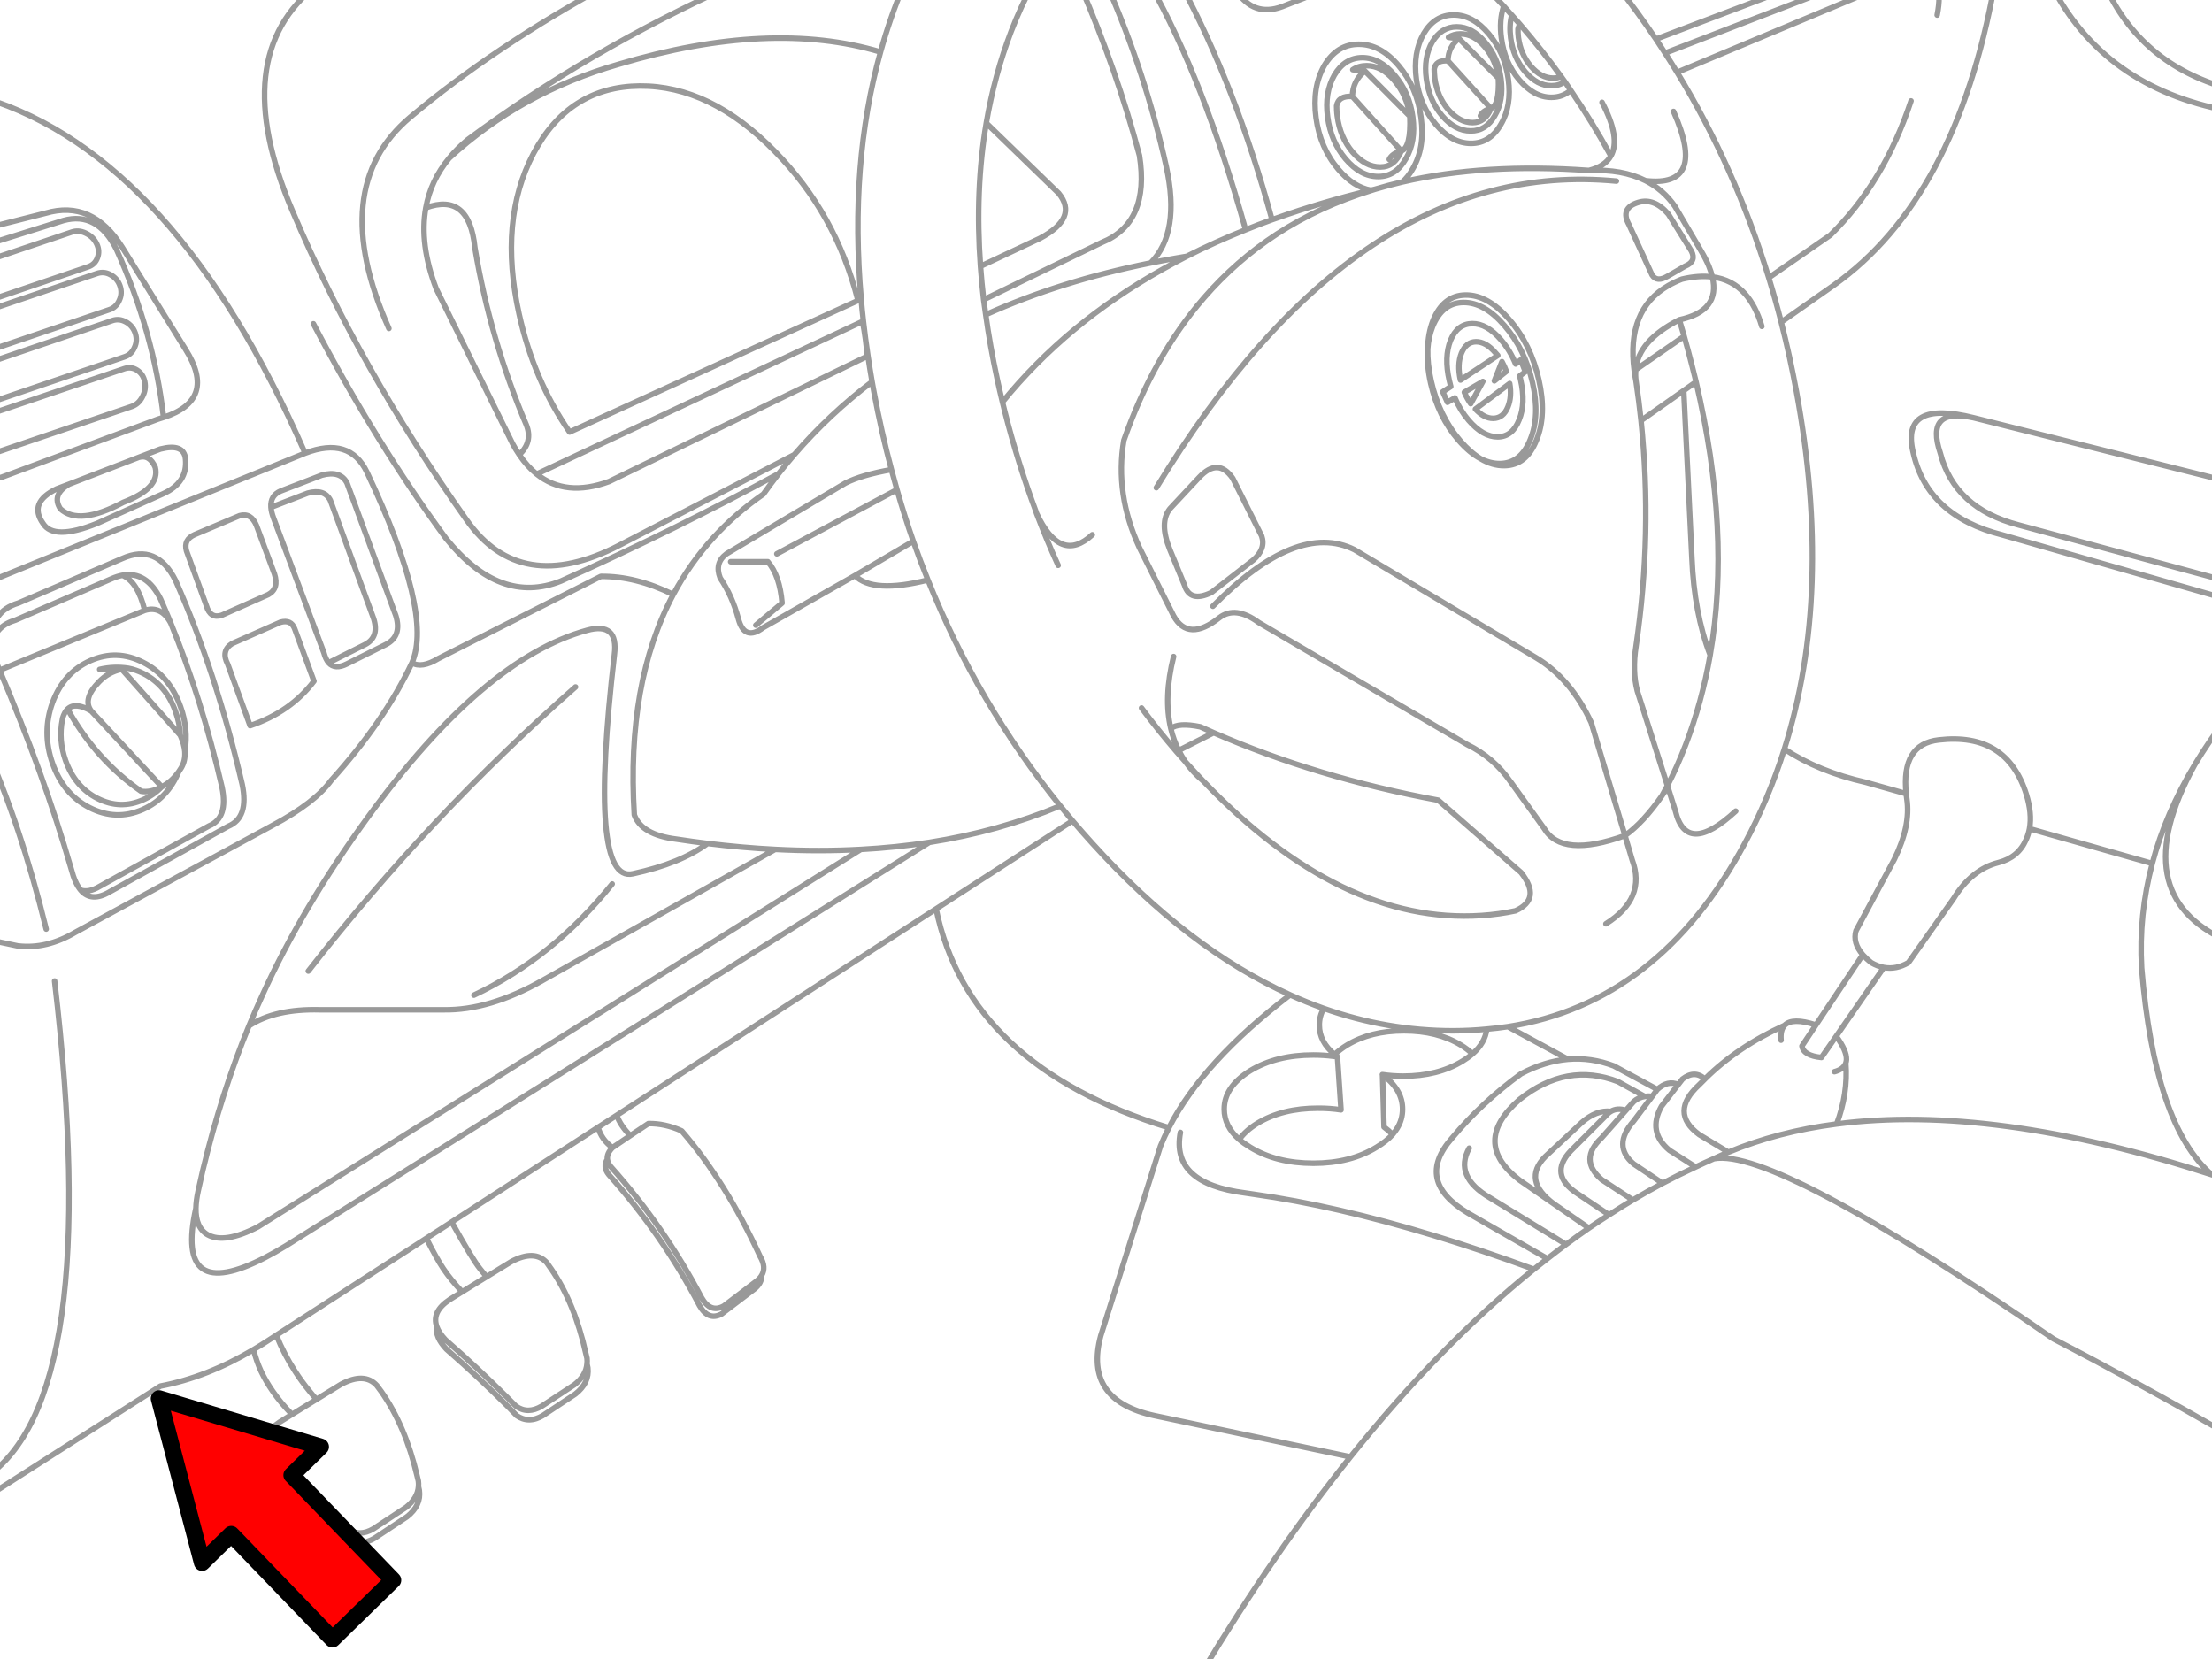 <?xml version="1.0" encoding="utf-8"?>

<!DOCTYPE svg PUBLIC "-//W3C//DTD SVG 1.1//EN" "http://www.w3.org/Graphics/SVG/1.1/DTD/svg11.dtd">
<svg version="1.1" id="Layer_1" xmlns="http://www.w3.org/2000/svg" xmlns:xlink="http://www.w3.org/1999/xlink" x="0px" y="0px"
	 width="400px" height="300px" viewBox="0 0 400 300" style="enable-background:new 0 0 400 300;" xml:space="preserve">
<style type="text/css">
<![CDATA[
	.st0{fill:#FF0000;stroke:#000000;stroke-width:3;stroke-linecap:round;stroke-linejoin:round;stroke-miterlimit:10;}
	.st1{fill:none;stroke:#999999;stroke-linecap:round;stroke-linejoin:round;}
]]>
</style>
<g>
	<path id="c" class="st1" d="M222.9-2.775l0.7,1.125c2.054,3.157,4.804,4.107,8.25,2.85l10.175-3.975 M319.85,50.225l11.125-7.7
		c6.469-6.328,11.336-14.419,14.6-24.275 M402.824,87.05l-45.3-11.35l-0.6-0.15c-5.923-1.314-7.939,0.819-6.05,6.4
		c1.701,6.637,6.409,10.961,14.125,12.975l37.824,10.2 M356.925,75.55c-8.827-2.208-12.485-0.141-10.976,6.2
		c1.689,7.708,7.064,12.699,16.125,14.975l40.75,11.65 M322.675,135.45c4.145,2.733,9.062,4.741,14.75,6.025l7.274,2.05
		c-0.628-5.978,1.339-9.22,5.9-9.725c8.213-0.95,13.488,2.333,15.825,9.85c0.71,2.307,0.902,4.374,0.575,6.2l22.199,6.3
		c1.606-6.044,4.165-11.994,7.676-17.851c1.746-2.916,3.729-5.808,5.949-8.675 M272.675,185.65l10.875,5.899
		c2.795-0.237,5.553,0.163,8.275,1.2l7.874,4.25c1.259-1.134,2.517-1.426,3.775-0.875l0.775-1c1.475-1.127,2.825-1.127,4.05,0
		c3.904-3.883,8.704-7.117,14.399-9.7c0.937-0.981,2.828-1.007,5.676-0.075l8.475-12.699c-1.247-1.453-1.655-2.903-1.225-4.351
		l6.925-12.899c1.99-4.045,2.749-7.678,2.274-10.9c-0.05-0.332-0.092-0.657-0.125-0.975 M366.999,149.85
		c-0.134,0.701-0.343,1.368-0.625,2c-0.947,2.148-2.605,3.523-4.975,4.125c-3.254,0.825-5.971,3.008-8.15,6.551l-8.149,11.55
		c-1.481,0.86-2.965,1.151-4.45,0.875l-8.6,12.425c1.272,1.76,1.889,3.168,1.85,4.225c-0.012,0.234-0.053,0.45-0.125,0.65
		c0.291,3.666-0.259,7.334-1.65,11c18.749-2.452,41.366,0.606,67.851,9.175c-6.916-5.952-11.149-18.419-12.7-37.399
		c-0.358-6.391,0.284-12.682,1.925-18.875 M336.85,172.65c0.421,0.473,0.929,0.947,1.524,1.425c0.761,0.44,1.519,0.731,2.275,0.875
		 M333.775,192.25c-0.266,0.742-0.949,1.26-2.05,1.55 M328.374,185.35l-2.524,3.801c0.165,1.16,1.34,1.852,3.524,2.074l2.676-3.85
		 M396.874,138.3c-8.63,15.687-6.646,26.319,5.95,31.9 M399.975,212.425c0.945,0.298,1.896,0.606,2.85,0.925 M332.124,203.25
		c-7.071,0.916-13.596,2.617-19.574,5.1c-0.884,0.376-1.759,0.768-2.625,1.176c7.319-1.371,27.795,9.496,61.425,32.6
		c10.229,5.299,20.722,11.033,31.475,17.2 M301.1,9.6l32.125-12.375 M303.275,13.075l37.925-15.85 M282.275,13.8
		c-0.422,0.22-0.896,0.329-1.425,0.325c-1.457,0.002-2.807-0.723-4.05-2.175c-1.213-1.428-1.954-3.152-2.226-5.175
		c-0.038-0.298-0.063-0.59-0.074-0.875 M261.925,6.75c0.633-0.418,1.357-0.626,2.175-0.625c1.587-0.004,3.046,0.771,4.375,2.325
		c1.352,1.58,2.177,3.472,2.475,5.675 M269.6,19.625c-0.677,1.697-1.776,2.547-3.3,2.55c-1.592,0-3.066-0.792-4.425-2.375
		c-1.321-1.567-2.13-3.459-2.426-5.675c-0.04-0.307-0.064-0.607-0.074-0.9 M296.75,76.05l7.725-5.425l2.225-1.575 M322.1,58.25
		l9.45-6.625c14.782-10.461,24.49-28.595,29.125-54.4 M295.525,67.025l0.275-0.175l8.75-6.05 M200.15-2.775
		c4.697,10.767,8.28,21.742,10.75,32.925c1.732,7.953,0.791,13.753-2.825,17.4 M177.3,48.15l10.75-5.05
		c4.686-2.48,5.819-5.197,3.399-8.15l-13.1-12.7 M162.199,88.55l-21.725,11.6 M177.875,54.2l21.35-10.35
		c5.827-2.355,8.103-7.597,6.825-15.725c-2.726-10.295-6.317-20.595-10.775-30.9 M213.15,135.7l6.325-3.2 M191.725,145.725
		c-7.377,3.082-15.269,5.282-23.675,6.6L51.75,225.25c-1.326,0.807-2.576,1.516-3.75,2.125c-10.962,5.697-15.154,2.73-12.575-8.9
		c0.02-0.911,0.153-1.936,0.399-3.074c0.277-1.268,0.561-2.525,0.851-3.775c2.22-9.282,5.003-17.99,8.35-26.125
		c0.78-1.88,1.589-3.73,2.425-5.55c4.803-10.584,11.17-21.325,19.101-32.225c13.895-19.085,27.095-30.335,39.6-33.75
		c3.798-1.038,5.448,0.421,4.95,4.375c-3.215,27.666-2.098,40.882,3.35,39.65c5.771-1.248,10.271-3.073,13.5-5.475
		c-1.841-0.23-3.699-0.489-5.574-0.775c-4.25-0.521-6.808-1.989-7.676-4.4c-0.975-15.908,1.376-29.191,7.051-39.85
		c-4.529-2.228-8.896-3.32-13.101-3.275L79.25,119.1c-2.004,1.21-3.587,1.46-4.75,0.75c-3.34,7.083-8.207,14.167-14.601,21.25
		c-1.972,2.717-5.505,5.433-10.6,8.15l-35.65,19.325c-3.475,2.059-6.949,2.884-10.425,2.475l-6.05-1.274 M167.8,104.875
		c-6.654,1.667-11.054,1.401-13.2-0.8L138,113.5c-2.248,1.681-3.74,1.147-4.476-1.6c-0.736-2.758-1.836-5.225-3.3-7.4
		c-0.702-1.812-0.318-3.262,1.15-4.35l21.524-12.8c1.959-0.986,4.726-1.794,8.3-2.425 M138.05,89.35
		c-3.352,2.319-6.343,4.919-8.976,7.8c-2.862,3.122-5.304,6.571-7.324,10.35 M233.3,179.9c-10.5,8.009-17.809,16.018-21.925,24.024
		c-0.567,1.109-1.076,2.218-1.525,3.325l-10.8,34.3c-2.1,7.794,1.15,12.61,9.75,14.45l35.399,7.45
		c10.787-13.476,21.846-24.784,33.176-33.925c-12.571-4.623-24.255-8.174-35.051-10.65c-5.443-1.252-10.659-2.227-15.649-2.925
		c-0.511-0.08-1.02-0.155-1.525-0.226c-8.964-1.141-12.863-4.79-11.7-10.949 M193.949,148.425l-24.675,15.925
		c3.898,18.976,17.933,32.168,42.101,39.575 M309.249,118.45c-1.932-5.069-3.031-10.919-3.3-17.55l-1.475-30.275 M322.699,185.425
		c-0.527,0.572-0.735,1.464-0.625,2.675 M312.55,208.35l-5.275-3.175c-3.642-2.672-3.642-5.681,0-9.024
		c0.333-0.348,0.675-0.688,1.025-1.025 M277.375,229.525c0.812-0.654,1.628-1.297,2.449-1.926l-14.35-8.225
		c-6.481-3.881-7.456-8.398-2.925-13.55c3.593-4.313,7.76-8.196,12.5-11.65c2.869-1.509,5.702-2.384,8.5-2.625 M165.15,97.875
		l-10.55,6.2 M132.65-2.775C115.022,5.2,98.989,14.55,84.55,25.275c-1.264,1.049-2.372,2.158-3.325,3.325
		c8.627-7.917,18.836-13.575,30.625-16.975c18.34-5.458,34.131-6.2,47.375-2.225 M155.15,54.35l0.575-0.3 M156.95,64.35
		l-0.125,0.075l-46.676,22.65c-5.227,1.919-9.594,1.469-13.1-1.35c-1.145-0.918-2.194-2.084-3.15-3.5
		c-0.42-0.612-0.82-1.271-1.199-1.975L78.875,52.2C76.826,46.795,76.201,41.92,77,37.575c0.592-3.297,2-6.289,4.225-8.975
		 M77,37.575c5.233-1.916,8.192,0.492,8.875,7.225c1.863,11.139,4.963,21.814,9.3,32.025c0.815,2.048,0.391,3.848-1.275,5.4
		 M155.975,58.125l0.15-0.075 M57.425-2.775c-11.035,8.52-12.544,22.17-4.525,40.95c7.996,18.886,18.487,37.502,31.476,55.85
		c6.485,9.229,15.71,10.746,27.675,4.55l31.575-16.35 M155.15,54.35L103,78.125 M97.05,85.725l58.925-27.6 M-2.825,44.35l14.3-4.475
		c4.073-1.122,7.265,0.611,9.575,5.2c4.503,9.988,7.345,20.122,8.525,30.4c6.494-2.113,7.819-6.213,3.975-12.3L22.1,44.7
		c-3.612-5.751-8.229-7.802-13.85-6.15l-11.075,2.8 M12.5,87.55l12.6-4.85l3.9-1.5c2.84-0.724,4.356-0.124,4.55,1.8
		c0.276,2.854-1.082,4.954-4.075,6.3L17.55,94.65c-5.23,2.096-8.489,2.096-9.775,0c-1.777-2.519-0.952-4.602,2.476-6.25L12.5,87.55
		C10.353,88.803,9.82,90.286,10.9,92c2.256,2.078,6.047,1.695,11.375-1.15c4.504-1.721,6.437-3.838,5.801-6.35
		c-0.69-1.581-1.683-2.181-2.976-1.8 M29.575,75.475c-0.326,0.113-0.667,0.221-1.025,0.325L0.3,86.3
		c-1.112,0.295-2.153,0.512-3.125,0.65 M46.375,95.025l3.25,8.75c0.576,1.778,0.201,3.028-1.125,3.75l-8.4,3.725
		c-1.381,0.459-2.307-0.107-2.774-1.7l-3.601-9.925c-0.384-1.358,0.107-2.342,1.476-2.95l8.125-3.425
		C44.707,92.865,45.724,93.457,46.375,95.025z M101.425,105.075c-7.339,2.927-14.256,0.368-20.75-7.675
		c-8.506-11.578-16.506-24.528-24-38.85 M-2.825,17.7c23.043,7.074,42.377,28.491,58,64.25c5.368-2.049,9.093-0.908,11.175,3.425
		c8.024,17.02,10.741,28.512,8.15,34.475 M70.325,59.4c-7.539-16.947-6.256-29.681,3.85-38.2c10.106-8.477,22.04-16.469,35.8-23.975
		 M41.175,120.1l4.05,11.125c4.886-1.648,8.735-4.332,11.55-8.05l-3.5-9.5c-0.434-1.126-1.292-1.509-2.574-1.15l-8.726,3.85
		C40.598,117.247,40.331,118.489,41.175,120.1z M22.15,104.025c1.832,0.771,3.173,2.887,4.025,6.35
		c1.985-0.602,3.552,0.156,4.7,2.275 M22.025,121.025c0.385-0.086,0.784-0.145,1.2-0.175c-1.733-0.268-3.467-0.201-5.2,0.2H21.9
		L22.025,121.025l0.025,0.025l10.55,11.9 M22.05,121.05H21.9c-1.531,0.33-2.856,1.072-3.975,2.225
		c-2.047,2.08-2.521,3.846-1.425,5.3l12.75,13.7 M11.275,130.15l0.051-0.3c0.214-0.711,0.514-1.253,0.899-1.625
		c0.925-0.884,2.35-0.768,4.275,0.35 M12.225,128.225c3.385,6.095,7.81,11.044,13.275,14.85c1.12,0.212,2.361-0.046,3.725-0.775
		 M35.425,218.475c-0.045,2.354,0.664,3.953,2.125,4.801c2.022,1.136,5.056,0.66,9.1-1.426l109.025-68.25
		c-5.001,0.278-10.168,0.278-15.5,0L98.1,177.3c-6.414,3.627-12.381,5.394-17.899,5.3H57.825c-5.37-0.137-9.637,0.83-12.801,2.9
		 M132.125,101.575h6.725c1.438,1.659,2.296,4.151,2.575,7.475l-4.75,4 M85.7,179.95c9.51-4.479,17.844-11.179,25-20.101
		 M127.95,152.525c4.168,0.514,8.242,0.873,12.225,1.074 M55.75,175.6c14.743-18.898,30.852-36.024,48.325-51.375 M169.275,164.35
		l-57.75,37.325c0.429,1.226,1.246,2.45,2.45,3.675 M-1.9,270.375L29,250.65c5.62-1.068,11.236-3.27,16.85-6.601
		c0.837-0.491,1.67-1.008,2.5-1.55l1.625-1.05L50,241.425l27.1-17.5l4.575-2.95l26.475-17.125l3.375-2.175 M110.75,207.525
		c-1.343-0.986-2.21-2.212-2.601-3.676 M92.45,228.15L88,230.875l-4.425,2.725l-2.25,1.4c-2.2,1.451-2.983,3.076-2.351,4.875
		c0.268,0.768,0.792,1.568,1.575,2.4c3.897,3.398,7.605,6.856,11.125,10.375c0.543,0.54,1.085,1.082,1.625,1.625
		c1.423,1.009,2.98,1.009,4.675,0l5.9-3.875c1.401-1.105,2.16-2.364,2.274-3.775c0.04-0.33,0.04-0.672,0-1.025l-0.225-0.925
		c-1.34-6.037-3.431-11.12-6.275-15.25l-0.149-0.2l-0.625-0.899C97.409,226.713,95.268,226.654,92.45,228.15z M106.15,246.625
		l0.15,0.7c0.223,1.821-0.536,3.413-2.275,4.774l-5.899,3.9c-0.395,0.231-0.778,0.406-1.15,0.525c-0.875,0.282-1.708,0.282-2.5,0
		c-0.352-0.119-0.693-0.294-1.024-0.525c-0.532-0.551-1.065-1.102-1.601-1.65c-3.52-3.518-7.228-6.977-11.125-10.375
		c-1.383-1.465-1.967-2.832-1.75-4.1 M47.225,248c-0.597-1.297-1.055-2.613-1.375-3.95 M49.975,241.45
		c0.916,2.29,2.05,4.474,3.4,6.55 M303.475,196.125l-3.025,3.925c-1.714,3.089-1.238,5.738,1.425,7.95l4.75,3.025
		c1.1-0.523,2.2-1.023,3.301-1.5 M298.775,198.25c-0.479-0.052-0.929-0.043-1.35,0.025c-0.762,0.113-1.429,0.422-2,0.925l-1.4,1.575
		l-4.375,4.949c-2.833,2.643-2.833,5.176,0,7.601l5.625,3.675c1.786-1.062,3.578-2.07,5.375-3.025l-5.225-3.5
		c-2.622-2.203-2.622-4.795,0-7.774L298.775,198.25l0.925-1.25 M291.3,200.975c-1.75-0.199-3.5,0.468-5.25,2l-6.625,6.176
		c-2.813,2.857-2.278,5.716,1.6,8.574l6.3,4.351c1.214-0.826,2.431-1.626,3.65-2.4l-5.675-3.8c-3.568-2.296-3.984-4.888-1.25-7.775
		l6.35-6.35C290.673,201.416,290.973,201.157,291.3,200.975c0.749-0.451,1.657-0.518,2.725-0.199 M295.275,217
		c-1.438,0.857-2.871,1.748-4.3,2.675 M306.624,211.025c-1.997,0.923-3.988,1.906-5.975,2.949 M265.675,207.625
		c-1.878,3.437-0.611,6.437,3.8,9l13.725,8.4c1.372-1.014,2.747-1.998,4.125-2.95 M281.025,217.725l-6.25-4.324
		c-5.933-4.57-5.933-9.429,0-14.575c5.688-4.546,11.63-5.62,17.825-3.226l4.825,2.676 M283.2,225.025
		c-1.128,0.838-2.253,1.695-3.375,2.574 M242.5,200.7l-0.65-9.601 M217.125,302.775c8.825-14.697,17.85-27.807,27.075-39.325
		 M250,194.35l0.274,9.45 M155.675,153.6c4.241-0.229,8.366-0.653,12.375-1.274 M350.199-2.775c0.559,1.203,0.592,3.037,0.101,5.5
		 M380.6-2.775c4.301,9.561,11.709,15.811,22.225,18.75 M370.925-2.775c6.289,12.365,16.923,19.965,31.899,22.8 M299.449,7.075
		l25.976-9.85 M213.575-2.775c6.599,12.311,12.081,26.478,16.449,42.5 M225.25,41.55C220.201,23.471,214.451,8.696,208-2.775
		 M9.875,177.4c5.938,50.508,1.714,80.475-12.675,89.899 M26.175,110.375L-0.075,121.2 M-2.825,134.525
		C1.534,144.2,5.259,155.359,8.35,168 M55.175,81.95l-58,23.575 M268.175-2.775c0.867,0.859,1.734,1.742,2.6,2.65l1.15,1.225
		c0.482,0.537,0.966,1.078,1.45,1.625c0.501,0.558,1.001,1.125,1.5,1.7c2.597,3.014,5.063,6.139,7.399,9.375l0.7,0.975
		c0.353,0.511,0.702,1.028,1.05,1.55c2.602,3.808,5.026,7.766,7.275,11.875c1.218-2.132,0.685-5.365-1.6-9.7 M299.449,7.075
		c0.555,0.838,1.104,1.68,1.65,2.525c0.739,1.146,1.464,2.304,2.175,3.475 M302.624,20.15c4.104,9.219,2.421,13.394-5.049,12.525
		c2.138,1.083,3.904,2.625,5.299,4.625l4.65,7.925c0.589,0.989,1.072,1.922,1.45,2.8c0.297,0.722,0.521,1.405,0.675,2.05
		c2.391,0.299,4.366,1.324,5.925,3.075c1.295,1.46,2.303,3.418,3.025,5.875 M291.3,28.2c-0.707,1.263-2.032,2.138-3.976,2.625
		c2.015-0.082,3.873,0.027,5.575,0.325c1.715,0.316,3.273,0.825,4.675,1.525 M301.699,38.725l4.15,6.65
		c0.658,1.261,0.283,2.178-1.125,2.75l-3.125,1.8c-1.319,0.795-2.27,0.729-2.851-0.2l-4.175-9.1
		c-1.107-2.005-0.549-3.347,1.676-4.025C298.177,36.02,299.993,36.729,301.699,38.725z M274.5,5.9c-0.009-0.221-0.009-0.437,0-0.65
		c0.055-0.343,0.18-0.618,0.375-0.825 M284.025,16.325c-0.975,0.853-2.133,1.277-3.475,1.275c-2.096,0.002-4.038-1.048-5.825-3.15
		c-1.757-2.078-2.832-4.586-3.225-7.525c-0.297-2.167-0.155-4.109,0.425-5.825 M268.525,7.6c1.584,1.851,2.551,4.067,2.9,6.65
		c0.343,2.606-0.032,4.831-1.125,6.675c-1.051,1.847-2.501,2.764-4.351,2.75c-1.861,0.014-3.587-0.903-5.175-2.75
		c-1.553-1.844-2.503-4.069-2.85-6.675c-0.345-2.583,0.014-4.799,1.075-6.65c1.09-1.832,2.565-2.748,4.425-2.75
		C265.277,4.852,266.976,5.769,268.525,7.6z M270.949,14.125c0.14,3.278-0.311,5.103-1.35,5.475v0.025 M259.375,13.225
		c-0.019-0.247-0.026-0.488-0.025-0.725c0.18-1.105,1.004-1.605,2.475-1.5c0.04-1.679,0.706-3.021,2-4.025l-1.899-0.225 M271.4,22.5
		c-1.307,2.288-3.107,3.43-5.399,3.425c-2.285,0.005-4.401-1.137-6.351-3.425c-1.918-2.255-3.093-4.98-3.524-8.175
		c-0.425-3.202,0.017-5.952,1.324-8.25c1.334-2.253,3.143-3.378,5.426-3.375c2.286-0.003,4.387,1.122,6.3,3.375
		c1.953,2.298,3.145,5.048,3.575,8.25C273.185,17.52,272.736,20.245,271.4,22.5z M269.6,19.6c-0.984,0.275-1.618,0.725-1.9,1.35
		 M282.975,14.775c-0.706,0.491-1.515,0.732-2.425,0.725c-1.709,0.012-3.292-0.83-4.75-2.525c-1.428-1.683-2.303-3.717-2.625-6.1
		c-0.203-1.526-0.137-2.909,0.2-4.15 M263.824,6.975l7.125,7.15 M230.025,39.725l0.875-0.3c5.367-1.91,11.034-3.585,17-5.025
		c-2.097-0.375-4.063-1.641-5.899-3.8c-2.19-2.572-3.532-5.68-4.025-9.325c-0.489-3.657,0.011-6.798,1.5-9.425
		c1.534-2.571,3.609-3.854,6.225-3.85c2.614-0.004,5.014,1.279,7.2,3.85c2.228,2.626,3.586,5.768,4.075,9.425
		c0.494,3.645-0.022,6.753-1.55,9.325c-0.536,0.939-1.145,1.706-1.825,2.3c9.958-2.294,21.2-2.985,33.726-2.075 M246.825,12.85
		l-2.2-0.25c0.736-0.481,1.578-0.723,2.524-0.725c1.806,0.002,3.464,0.894,4.976,2.675c1.542,1.803,2.483,3.961,2.825,6.475
		c0.155,3.751-0.361,5.842-1.551,6.275c-0.783,1.934-2.05,2.901-3.8,2.9c-1.808,0.004-3.482-0.896-5.024-2.7
		c-1.503-1.788-2.42-3.946-2.75-6.475c-0.051-0.358-0.084-0.708-0.101-1.05c-0.02-0.281-0.027-0.556-0.024-0.825
		c0.212-1.258,1.162-1.825,2.85-1.7C244.592,15.531,245.35,13.998,246.825,12.85l8.125,8.175 M252.175,13.575
		c1.806,2.115,2.905,4.648,3.3,7.6c0.395,2.96-0.03,5.485-1.274,7.575c-1.202,2.12-2.86,3.178-4.976,3.175
		c-2.123,0.003-4.089-1.055-5.899-3.175c-1.771-2.09-2.855-4.615-3.25-7.575c-0.396-2.951,0.014-5.484,1.225-7.6
		c1.244-2.094,2.928-3.144,5.05-3.15C248.465,10.431,250.406,11.481,252.175,13.575z M290.4,167.05
		c4.895-3.071,6.478-6.921,4.75-11.55l-1.3-4.4c-7.625,2.74-12.5,2.307-14.625-1.3l-6.024-8.375l-0.025-0.025
		c-2.037-2.945-4.654-5.195-7.85-6.75l-37.7-22.075c-2.805-2.061-5.18-2.353-7.125-0.875c-3.747,2.961-6.505,2.853-8.275-0.325
		L206.05,99.05c-2.987-6.475-3.929-12.949-2.825-19.425c3.562-10.144,8.378-18.719,14.45-25.725c3.892-4.5,8.3-8.359,13.225-11.575
		c5.141-3.336,10.841-5.97,17.101-7.9l0.625-0.2L247.9,34.4 M251.225,28.825c0.324-0.708,1.049-1.216,2.175-1.525l-8.85-9.85
		 M248.625,34.225c1.62-0.485,3.278-0.926,4.975-1.325 M261.825,11l7.774,8.6 M272.05,58.875c2.469,2.849,4.16,6.282,5.075,10.3
		c0.908,4.016,0.774,7.449-0.4,10.3c-1.138,2.878-2.971,4.328-5.5,4.35c-1.162,0.01-2.321-0.282-3.475-0.875
		c1.417,0.85,2.842,1.267,4.274,1.25c2.679-0.029,4.621-1.571,5.825-4.625c1.245-3.016,1.387-6.649,0.425-10.9
		c-0.96-4.252-2.743-7.886-5.35-10.9c-2.579-2.979-5.212-4.454-7.9-4.425c-2.676,0.029-4.634,1.554-5.875,4.575
		c-0.612,1.574-0.938,3.308-0.975,5.2c0.104-1.475,0.404-2.842,0.9-4.1c1.172-2.854,3.022-4.295,5.55-4.325
		C267.152,54.672,269.626,56.063,272.05,58.875L272.05,58.875z M271.425,61.45c1.108,1.286,1.991,2.744,2.65,4.375l0.925-0.75
		l0.825,2.15l-1,0.75l0.149,0.7c0.641,2.826,0.549,5.243-0.274,7.25c-0.795,2.029-2.078,3.054-3.851,3.075
		c-1.782,0.009-3.54-0.991-5.274-3c-1.022-1.192-1.848-2.542-2.476-4.05l-1.35,0.8l-0.851-1.9l1.45-0.95
		c-0.103-0.358-0.194-0.725-0.274-1.1c-0.645-2.815-0.569-5.232,0.225-7.25c0.832-2.001,2.141-3.009,3.925-3.025
		C267.994,58.502,269.728,59.478,271.425,61.45z M270.85,64.275l-6.75,4.45c-0.424-1.881-0.365-3.498,0.175-4.85
		c0.554-1.363,1.429-2.055,2.625-2.075c1.199-0.008,2.375,0.659,3.525,2L270.85,64.275L270.85,64.275z M272.4,67.15l-2.175,1.725
		L271.6,65.4C271.908,65.952,272.175,66.535,272.4,67.15z M265.95,73c-0.45-0.639-0.834-1.33-1.15-2.075l3.35-1.95L265.95,73z
		 M272.675,73.575c-0.553,1.37-1.437,2.062-2.65,2.075c-1.088,0.012-2.163-0.546-3.225-1.675l6.2-4.625
		C273.274,70.973,273.165,72.381,272.675,73.575z M258.175,63.125c-0.141,1.896,0.043,3.97,0.55,6.225
		c0.907,4.008,2.574,7.417,5,10.225c1.335,1.548,2.677,2.673,4.025,3.375c-1.23-0.743-2.455-1.818-3.675-3.225
		c-2.563-2.981-4.321-6.598-5.275-10.85C258.336,66.817,258.128,64.9,258.175,63.125z M219.325,109.625
		c10.114-10.263,18.647-13.671,25.6-10.225l32.825,19.525c4.204,2.523,7.537,6.439,10,11.75l6.1,20.425
		c2.235-1.596,4.469-4.004,6.7-7.225c0.328-0.584,0.653-1.184,0.975-1.8l-5.449-17.125c-0.622-2.405-0.697-5.113-0.226-8.125
		c1.999-13.593,2.299-27.185,0.9-40.775c-0.247-2.359-0.547-4.717-0.9-7.075c-0.129-0.669-0.237-1.319-0.325-1.95
		c-0.977-7.314,1.073-12.439,6.15-15.375c0.759-0.438,1.583-0.83,2.475-1.175c2.027-0.473,3.86-0.607,5.5-0.4
		c0.993,4.111-0.999,6.694-5.975,7.75c0.295,0.982,0.587,1.974,0.875,2.975c0.494,1.751,0.97,3.526,1.425,5.325
		c0.254,0.983,0.495,1.958,0.725,2.925c4.258,18.148,5.107,34.615,2.55,49.4c-0.982,5.674-2.466,11.099-4.449,16.275
		c-1.004,2.622-2.096,5.071-3.275,7.35l0.075,0.25l1.375,4.35c1.326,5.48,4.959,5.48,10.899,0 M319.85,50.225
		c0.807,2.636,1.557,5.311,2.25,8.025 M303.675,57.825c-4.947,2.509-7.571,5.518-7.875,9.025c-0.076,0.687-0.06,1.395,0.05,2.125
		 M303.275,13.075c6.974,11.447,12.498,23.831,16.575,37.15 M210.225,47.125c-0.722,0.136-1.438,0.278-2.149,0.425
		c-10.921,2.196-20.862,5.313-29.825,9.35c0.523,3.802,1.215,7.686,2.075,11.65c0.294,1.375,0.61,2.758,0.949,4.15
		c7.739-9.518,17.389-17.518,28.95-24c1.43-0.809,2.888-1.592,4.375-2.35C213.124,46.595,211.666,46.854,210.225,47.125
		L210.225,47.125z M230.025,39.725c-1.616,0.584-3.208,1.192-4.774,1.825c-3.701,1.475-7.251,3.075-10.65,4.8 M178.25,56.9
		c-0.133-0.908-0.258-1.808-0.375-2.7c-0.239-2.045-0.431-4.062-0.575-6.05c-0.671-9.14-0.32-17.773,1.05-25.9
		c0.986-5.781,2.486-11.306,4.5-16.575c1.173-3.042,2.465-5.858,3.875-8.45 M165.15,97.875c-1.065-3.057-2.049-6.166-2.949-9.325
		 M181.275,72.7l0.4,1.625c1.593,6.288,3.476,12.338,5.65,18.15l0.1,0.325c2.881,6.17,6.247,7.47,10.1,3.9 M222.925,86.5
		l5.225,10.425c0.533,1.554,0.025,3.004-1.524,4.35l-7.575,5.875c-2.579,1.245-4.196,0.803-4.85-1.325l-2.65-6.425
		c-1.323-3.271-1.323-5.737,0-7.4l5.325-5.7C219.154,83.892,221.17,83.959,222.925,86.5L222.925,86.5z M212.225,118.725
		c-1.229,4.933-1.396,9.274-0.5,13.025c0.909-0.758,2.685-0.866,5.325-0.325c0.806,0.368,1.614,0.726,2.425,1.075
		c12.453,5.424,25.986,9.491,40.601,12.2l14.975,13.075c2.516,3.186,2.183,5.493-1,6.925c-1.975,0.427-4.024,0.71-6.15,0.851
		c-16.941,1.117-33.725-7-50.35-24.351c-1.241-1.036-2.3-2.178-3.175-3.425c-0.553-0.621-1.103-1.246-1.65-1.875
		c-2.194-2.545-4.295-5.17-6.3-7.875 M213.15,135.7c0.357,0.722,0.766,1.414,1.226,2.075c0.83,0.927,1.672,1.844,2.524,2.75
		l0.65,0.675 M211.725,131.75c0.327,1.401,0.802,2.717,1.425,3.95 M193.95,148.425c-0.754-0.891-1.495-1.791-2.226-2.7
		c-9.977-12.324-17.951-25.941-23.925-40.85 M161.2,84.925c-1.226-4.6-2.284-9.308-3.176-14.125l-0.324-1.775
		c-5.18,3.934-9.871,8.334-14.075,13.2c-0.965,1.116-1.906,2.258-2.825,3.425c-0.942,1.206-1.858,2.439-2.75,3.7 M272.675,185.65
		c-1.259,0.189-2.534,0.339-3.825,0.449c-0.191,1.662-1.05,3.153-2.575,4.476c-0.517,0.453-1.117,0.887-1.8,1.3
		c-2.961,1.818-6.545,2.727-10.75,2.725c-1.308-0.004-2.558-0.096-3.75-0.274L250,194.35c2.425,1.781,3.634,3.857,3.625,6.226
		c0.007,1.232-0.318,2.383-0.976,3.45c-0.234,0.385-0.51,0.76-0.824,1.125c-0.745,0.822-1.712,1.588-2.9,2.3
		c-3.146,1.935-6.954,2.9-11.425,2.899c-4.471,0.001-8.279-0.965-11.425-2.899c-0.746-0.447-1.404-0.914-1.976-1.399
		c-1.817-1.601-2.726-3.426-2.725-5.476c-0.006-2.694,1.561-5.011,4.7-6.95c3.146-1.901,6.954-2.852,11.425-2.85
		c1.243,0.002,2.435,0.077,3.575,0.225l0.274-0.3c-1.85-1.542-2.774-3.317-2.774-5.325c-0.003-1.07,0.264-2.079,0.8-3.025
		c-2.038-0.72-4.063-1.536-6.075-2.449 M241.075,191l0.774,0.1l-0.5-0.399c0.612-0.607,1.362-1.183,2.25-1.726
		c2.837-1.715,6.271-2.573,10.3-2.574c4.021,0.001,7.446,0.859,10.275,2.574c0.821,0.506,1.521,1.039,2.1,1.601 M233.3,179.9
		c-12.329-5.549-24.246-14.674-35.75-27.375c-1.227-1.354-2.426-2.72-3.6-4.1 M300.55,143.875c0.352-0.495,0.702-1.012,1.05-1.55
		 M268.85,186.1c-1.979,0.195-4.005,0.295-6.075,0.301c-7.956,0-15.757-1.35-23.399-4.051 M322.675,135.45
		c-1.876,5.965-4.268,11.657-7.175,17.075c-10.316,19.232-24.591,30.273-42.825,33.125 M191.35,102.225
		c-1.398-3.067-2.707-6.208-3.925-9.425 M167.8,104.875c-0.931-2.301-1.814-4.634-2.65-7 M209.1,88.2
		c24.348-39.956,52.081-58.439,83.2-55.45 M159.225,9.4c1.158-4.187,2.566-8.245,4.226-12.175 M103,78.125
		c-4.335-6.276-7.377-13.384-9.125-21.325c-2.508-11.322-1.641-21.005,2.6-29.05c4.271-8.054,10.672-12.121,19.2-12.2
		c8.524-0.067,16.674,3.874,24.45,11.825c7.362,7.487,12.371,16.479,15.024,26.975 M155.725,54.05
		c-1.424-16.226-0.257-31.109,3.5-44.65 M157.7,69.025c-0.271-1.566-0.521-3.125-0.75-4.675c-0.316-2.118-0.592-4.218-0.825-6.3
		 M155.975,58.125c0.413,2.164,0.697,4.264,0.851,6.3 M156.125,58.05c-0.154-1.343-0.287-2.676-0.4-4 M-2.825,54.625l18.75-6.375
		c0.841-0.276,1.408-0.827,1.7-1.65c0.315-0.816,0.266-1.658-0.15-2.525c-0.417-0.86-1.083-1.502-2-1.925
		c-0.86-0.402-1.702-0.46-2.524-0.175L-2.825,47.3 M-2.825,73.15l25.35-8.625c0.836-0.28,1.437-0.847,1.801-1.7
		c0.392-0.835,0.434-1.702,0.125-2.6c-0.312-0.898-0.887-1.573-1.726-2.025c-0.79-0.432-1.599-0.506-2.425-0.225L-2.825,65.85
		 M-2.825,63.675L19.775,56c0.836-0.28,1.437-0.847,1.801-1.7c0.392-0.835,0.434-1.702,0.125-2.6
		c-0.312-0.898-0.887-1.573-1.726-2.025c-0.79-0.432-1.599-0.506-2.425-0.225l-20.375,6.9 M-2.825,82.55l26.65-9.05
		c0.835-0.283,1.477-0.866,1.925-1.75c0.475-0.871,0.616-1.779,0.425-2.725c-0.188-0.929-0.654-1.629-1.4-2.1
		c-0.717-0.454-1.491-0.537-2.324-0.25l-25.275,8.55 M49,91.725c0.038,0.581,0.196,1.239,0.475,1.975l9.101,24.35
		c0.206,0.774,0.489,1.375,0.85,1.8l0.3-0.15l6.25-3.125c1.756-0.892,2.289-2.45,1.601-4.675l-7.851-21.45
		c-0.716-1.39-2.074-1.814-4.075-1.275l-6.625,2.55H49c-0.101-1.421,0.5-2.405,1.8-2.95l7.4-2.85
		c2.234-0.603,3.751-0.128,4.55,1.425l8.825,23.975c0.767,2.487,0.166,4.229-1.801,5.225l-7.024,3.5
		c-1.451,0.729-2.56,0.662-3.325-0.2 M29.05,108.35c0.624,1.409,1.232,2.843,1.825,4.3c3.714,9.104,6.806,19.004,9.274,29.7
		c0.771,3.706-0.013,6.039-2.35,7l-19.75,10.925c-1.327,0.791-2.478,1.023-3.45,0.699c1.292,1.504,3.034,1.604,5.226,0.301
		l21.425-11.85c2.534-1.038,3.385-3.563,2.55-7.575c-3.11-13.446-7.127-25.738-12.05-36.875c-2.246-4.502-5.463-5.828-9.65-3.975
		l-18.774,8.05c-3.463,1.028-5.029,3.428-4.7,7.2c0.454-2.06,1.854-3.435,4.2-4.125l17.3-7.45c0.704-0.312,1.38-0.529,2.024-0.65
		C25.051,103.5,27.351,104.942,29.05,108.35z M32.6,132.95c-0.056-1.407-0.339-2.823-0.85-4.25c-1.123-3.2-3.057-5.5-5.8-6.9
		c-0.906-0.462-1.814-0.779-2.726-0.95 M29.25,142.275c1.192-0.598,2.209-1.498,3.05-2.7c0.165-0.229,0.323-0.47,0.475-0.725
		c0.515-0.872,0.731-1.864,0.65-2.975c-0.077-0.894-0.352-1.869-0.825-2.925 M33.425,135.875c0.456-2.657,0.197-5.349-0.775-8.075
		c-1.313-3.724-3.571-6.399-6.774-8.025c-3.161-1.614-6.345-1.714-9.55-0.3c-3.2,1.421-5.476,3.938-6.825,7.55
		c-1.315,3.625-1.315,7.3,0,11.025c1.309,3.725,3.542,6.392,6.7,8c3.205,1.631,6.414,1.74,9.625,0.325
		c2.969-1.318,5.127-3.584,6.475-6.8 M29.25,142.275l-0.025,0.025c-0.942,0.98-2.06,1.755-3.35,2.325
		c-2.752,1.224-5.502,1.141-8.25-0.25c-2.719-1.383-4.644-3.675-5.775-6.875c-0.866-2.476-1.059-4.926-0.575-7.35 M14.6,160.975
		c-0.702-0.833-1.269-2.092-1.7-3.774c-3.353-11.585-7.678-23.585-12.975-36c-0.154-0.385-0.313-0.768-0.475-1.15
		c-0.452-1.394-0.727-2.661-0.825-3.8 M140.8,85.65c-12.14,6.615-25.265,13.09-39.375,19.425 M136.45,233.075
		c0.877-0.704,1.302-1.513,1.274-2.425c-0.207,0.352-0.507,0.685-0.899,1l-5.95,4.525c-1.588,0.875-2.922,0.375-4-1.5
		c-4.484-8.559-9.959-16.459-16.425-23.701c-0.365-0.448-0.573-0.898-0.625-1.35c-0.582,0.927-0.498,1.852,0.25,2.775
		c6.466,7.242,11.94,15.142,16.425,23.699c1.078,1.877,2.412,2.377,4,1.5L136.45,233.075z M113.975,205.35l3.275-2.174
		c2.009-0.033,4.017,0.408,6.024,1.324c5.304,6.119,10.028,13.686,14.176,22.7c0.781,1.311,0.873,2.46,0.274,3.45 M113.975,205.35
		l-3.225,2.176c-0.687,0.701-0.995,1.4-0.925,2.1 M81.675,220.975c2.484,4.475,4.192,7.291,5.125,8.451
		c0.384,0.489,0.784,0.973,1.2,1.449 M83.575,233.6c-1.311-1.365-2.443-2.758-3.4-4.174c-0.798-1.184-1.823-3.018-3.075-5.5
		 M53.375,248c0.797,1.238,1.672,2.438,2.625,3.6c0.392,0.49,0.8,0.974,1.225,1.451l4.45-2.726c2.812-1.487,4.962-1.421,6.45,0.2
		l0.649,0.875l0.15,0.199c2.913,4.139,5.079,9.23,6.5,15.275l0.225,0.925c0.048,0.345,0.057,0.679,0.025,1l0.15,0.7
		c0.248,1.822-0.493,3.414-2.226,4.775l-5.899,3.899c-0.395,0.231-0.777,0.407-1.15,0.525c-0.871,0.282-1.705,0.282-2.5,0
		c-0.35-0.118-0.691-0.294-1.025-0.525c-0.548-0.551-1.099-1.101-1.649-1.649c-3.586-3.519-7.361-6.977-11.325-10.375
		c-1.406-1.466-2.006-2.832-1.8-4.101c-0.661-1.799,0.105-3.424,2.3-4.875l2.25-1.399c-1.336-1.366-2.494-2.758-3.475-4.176
		c-0.822-1.182-1.521-2.381-2.101-3.6 M57.225,253.05l-4.425,2.726 M75.675,268.8c-0.101,1.411-0.851,2.67-2.25,3.775l-5.9,3.875
		c-1.691,1.009-3.258,1.009-4.699,0c-0.54-0.543-1.082-1.085-1.625-1.625c-3.587-3.519-7.361-6.977-11.325-10.375
		c-0.801-0.832-1.343-1.632-1.625-2.4 M250.275,203.8c0.588,0.433,1.104,0.882,1.551,1.351 M224.1,206.05
		c0.751-1.061,1.843-2.035,3.275-2.925c3.015-1.82,6.665-2.729,10.95-2.725c1.468-0.008,2.859,0.092,4.175,0.3 M162.2,88.55
		c-0.347-1.202-0.681-2.411-1-3.625 M322.1,58.25c1.046,4.1,1.963,8.283,2.75,12.55c4.474,24.263,3.748,45.813-2.175,64.65
		 M292.25-2.775c2.532,3.198,4.933,6.481,7.199,9.85"/>
</g>
<g>
	<path id="b" class="st0" d="M71.059,285.744l-10.932,10.683l-18.312-18.998l-5.264,5.145l-7.789-29.675l29.226,8.728l-5.241,5.12
		L71.059,285.744z"/>
</g>
</svg>
